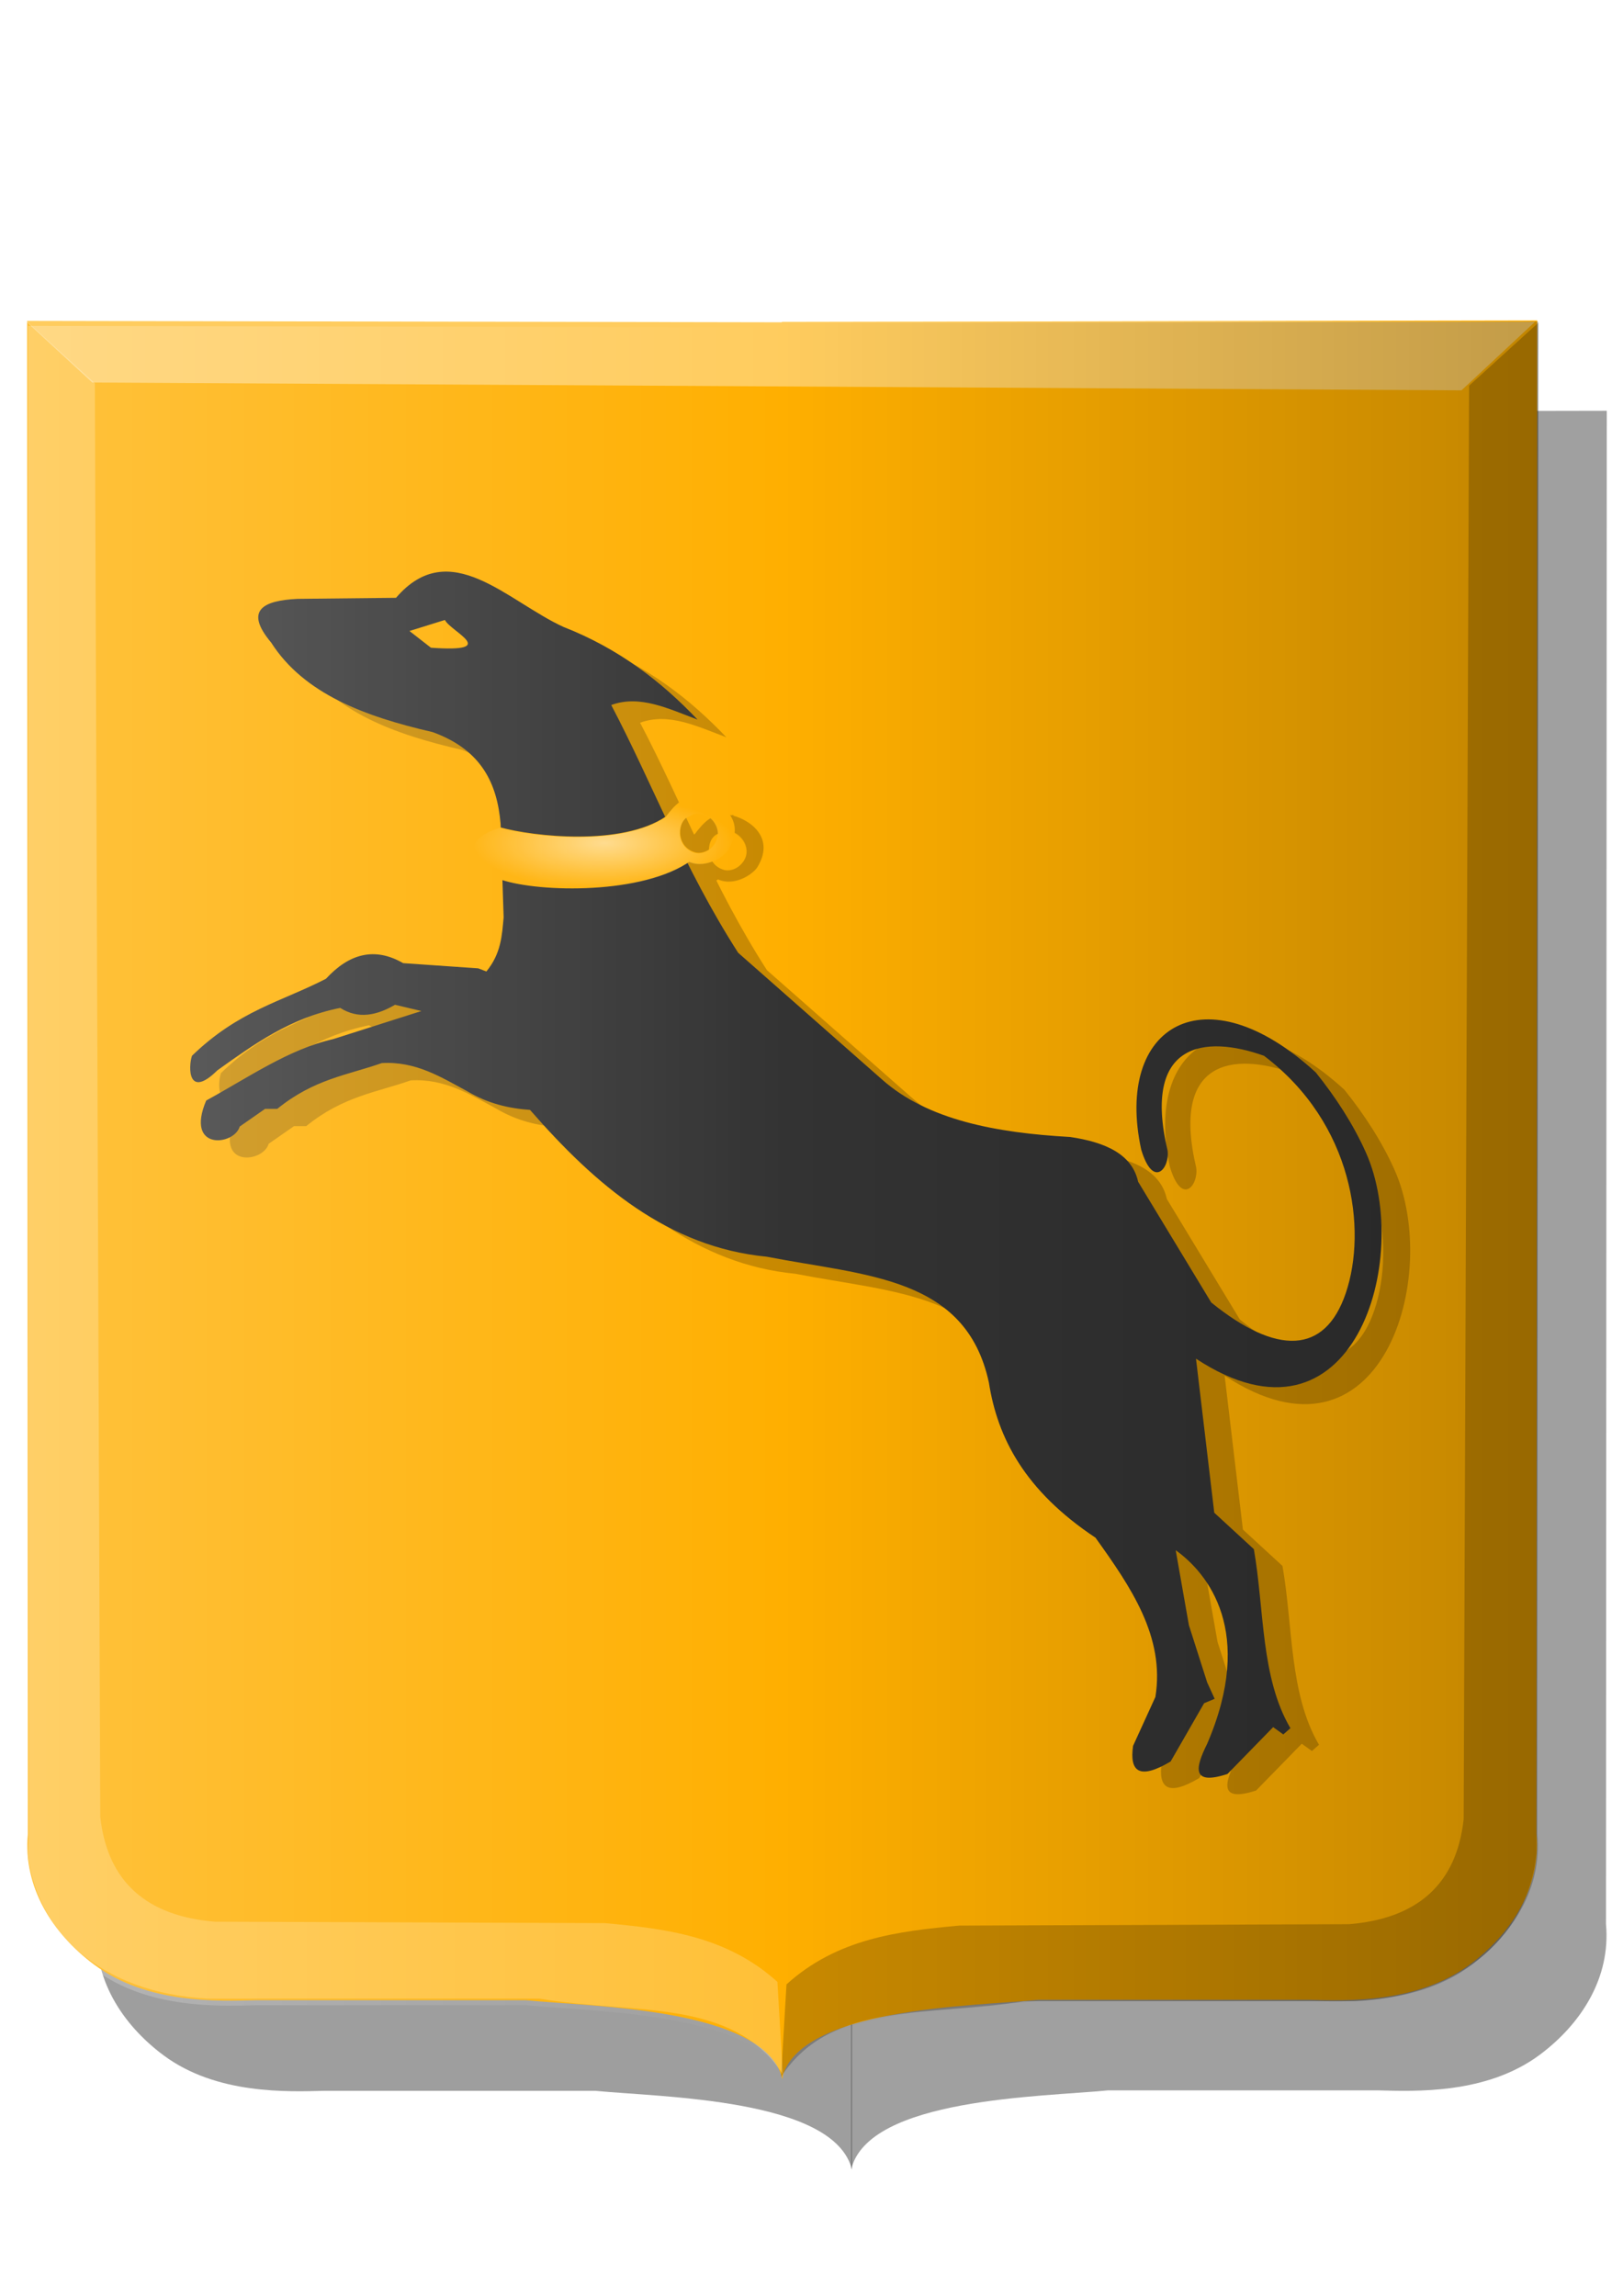 <?xml version="1.0" encoding="UTF-8" standalone="no"?>
<!-- Created with Inkscape (http://www.inkscape.org/) -->

<svg
   xmlns:dc="http://purl.org/dc/elements/1.1/"
   xmlns:cc="http://creativecommons.org/ns#"
   xmlns:rdf="http://www.w3.org/1999/02/22-rdf-syntax-ns#"
   xmlns:svg="http://www.w3.org/2000/svg"
   xmlns="http://www.w3.org/2000/svg"
   xmlns:xlink="http://www.w3.org/1999/xlink"
   xmlns:sodipodi="http://sodipodi.sourceforge.net/DTD/sodipodi-0.dtd"
   xmlns:inkscape="http://www.inkscape.org/namespaces/inkscape"
   width="744.094"
   height="1052.362"
   id="svg2"
   version="1.1"
   inkscape:version="0.47 r22583"
   sodipodi:docname="Reurle wapen.svg">
  <defs
     id="defs4">
    <linearGradient
       inkscape:collect="always"
       id="linearGradient29145">
      <stop
         style="stop-color:#ffffff;stop-opacity:1;"
         offset="0"
         id="stop29147" />
      <stop
         style="stop-color:#ffffff;stop-opacity:0;"
         offset="1"
         id="stop29149" />
    </linearGradient>
    <inkscape:perspective
       sodipodi:type="inkscape:persp3d"
       inkscape:vp_x="0 : 526.18109 : 1"
       inkscape:vp_y="0 : 1000 : 0"
       inkscape:vp_z="744.09448 : 526.18109 : 1"
       inkscape:persp3d-origin="372.04724 : 350.78739 : 1"
       id="perspective10" />
    <inkscape:perspective
       id="perspective2824"
       inkscape:persp3d-origin="0.5 : 0.33333333 : 1"
       inkscape:vp_z="1 : 0.5 : 1"
       inkscape:vp_y="0 : 1000 : 0"
       inkscape:vp_x="0 : 0.5 : 1"
       sodipodi:type="inkscape:persp3d" />
    <inkscape:perspective
       id="perspective6597"
       inkscape:persp3d-origin="0.5 : 0.33333333 : 1"
       inkscape:vp_z="1 : 0.5 : 1"
       inkscape:vp_y="0 : 1000 : 0"
       inkscape:vp_x="0 : 0.5 : 1"
       sodipodi:type="inkscape:persp3d" />
    <filter
       id="filter7401"
       inkscape:label="Diffuse light"
       inkscape:menu="ABCs"
       inkscape:menu-tooltip="Basic diffuse bevel to use for building textures"
       color-interpolation-filters="sRGB">
      <feGaussianBlur
         id="feGaussianBlur7403"
         stdDeviation="6"
         in="SourceGraphic"
         result="result0" />
      <feDiffuseLighting
         id="feDiffuseLighting7405"
         diffuseConstant="1"
         surfaceScale="10"
         result="result5">
        <feDistantLight
           id="feDistantLight7407"
           elevation="25"
           azimuth="235" />
      </feDiffuseLighting>
      <feComposite
         id="feComposite7409"
         in2="SourceGraphic"
         k1="1"
         in="result5"
         result="result4"
         operator="arithmetic"
         k2="0"
         k3="0.6" />
    </filter>
    <filter
       id="filter7411"
       inkscape:label="Diffuse light"
       inkscape:menu="ABCs"
       inkscape:menu-tooltip="Basic diffuse bevel to use for building textures"
       color-interpolation-filters="sRGB">
      <feGaussianBlur
         id="feGaussianBlur7413"
         stdDeviation="6"
         in="SourceGraphic"
         result="result0" />
      <feDiffuseLighting
         id="feDiffuseLighting7415"
         diffuseConstant="1"
         surfaceScale="10"
         result="result5">
        <feDistantLight
           id="feDistantLight7417"
           elevation="25"
           azimuth="235" />
      </feDiffuseLighting>
      <feComposite
         id="feComposite7419"
         in2="SourceGraphic"
         k1="1"
         in="result5"
         result="result4"
         operator="arithmetic"
         k2="0"
         k3="0.6" />
    </filter>
    <filter
       id="filter7421"
       inkscape:label="Diffuse light"
       inkscape:menu="ABCs"
       inkscape:menu-tooltip="Basic diffuse bevel to use for building textures"
       color-interpolation-filters="sRGB">
      <feGaussianBlur
         id="feGaussianBlur7423"
         stdDeviation="6"
         in="SourceGraphic"
         result="result0" />
      <feDiffuseLighting
         id="feDiffuseLighting7425"
         diffuseConstant="1"
         surfaceScale="10"
         result="result5">
        <feDistantLight
           id="feDistantLight7427"
           elevation="25"
           azimuth="235" />
      </feDiffuseLighting>
      <feComposite
         id="feComposite7429"
         in2="SourceGraphic"
         k1="1"
         in="result5"
         result="result4"
         operator="arithmetic"
         k2="0"
         k3="0.6" />
    </filter>
    <filter
       id="filter7431"
       inkscape:label="Diffuse light"
       inkscape:menu="ABCs"
       inkscape:menu-tooltip="Basic diffuse bevel to use for building textures"
       color-interpolation-filters="sRGB">
      <feGaussianBlur
         id="feGaussianBlur7433"
         stdDeviation="6"
         in="SourceGraphic"
         result="result0" />
      <feDiffuseLighting
         id="feDiffuseLighting7435"
         diffuseConstant="1"
         surfaceScale="10"
         result="result5">
        <feDistantLight
           id="feDistantLight7437"
           elevation="25"
           azimuth="235" />
      </feDiffuseLighting>
      <feComposite
         id="feComposite7439"
         in2="SourceGraphic"
         k1="1"
         in="result5"
         result="result4"
         operator="arithmetic"
         k2="0"
         k3="0.6" />
    </filter>
    <filter
       id="filter7441"
       inkscape:label="Diffuse light"
       inkscape:menu="ABCs"
       inkscape:menu-tooltip="Basic diffuse bevel to use for building textures"
       color-interpolation-filters="sRGB">
      <feGaussianBlur
         id="feGaussianBlur7443"
         stdDeviation="6"
         in="SourceGraphic"
         result="result0" />
      <feDiffuseLighting
         id="feDiffuseLighting7445"
         diffuseConstant="1"
         surfaceScale="10"
         result="result5">
        <feDistantLight
           id="feDistantLight7447"
           elevation="25"
           azimuth="235" />
      </feDiffuseLighting>
      <feComposite
         id="feComposite7449"
         in2="SourceGraphic"
         k1="1"
         in="result5"
         result="fbSourceGraphic"
         operator="arithmetic"
         k2="0"
         k3="0.6" />
      <feColorMatrix
         result="fbSourceGraphicAlpha"
         in="fbSourceGraphic"
         values="0 0 0 -1 0 0 0 0 -1 0 0 0 0 -1 0 0 0 0 1 0"
         id="feColorMatrix7451" />
      <feGaussianBlur
         id="feGaussianBlur7453"
         stdDeviation="6"
         in="fbSourceGraphic"
         result="result0" />
      <feDiffuseLighting
         id="feDiffuseLighting7455"
         diffuseConstant="1"
         surfaceScale="10"
         result="result5">
        <feDistantLight
           id="feDistantLight7457"
           elevation="25"
           azimuth="235" />
      </feDiffuseLighting>
      <feComposite
         id="feComposite7459"
         in2="fbSourceGraphic"
         k1="1"
         in="result5"
         result="result4"
         operator="arithmetic"
         k2="0"
         k3="0.6" />
    </filter>
    <inkscape:perspective
       id="perspective28364"
       inkscape:persp3d-origin="0.5 : 0.33333333 : 1"
       inkscape:vp_z="1 : 0.5 : 1"
       inkscape:vp_y="0 : 1000 : 0"
       inkscape:vp_x="0 : 0.5 : 1"
       sodipodi:type="inkscape:persp3d" />
    <linearGradient
       y2="-462.867"
       x2="-1563.221"
       y1="-462.867"
       x1="-1764.222"
       gradientTransform="matrix(1.732,0,0,1.797,2571.285,1424.843)"
       gradientUnits="userSpaceOnUse"
       id="linearGradient11730"
       xlink:href="#linearGradient4958-0-1-8"
       inkscape:collect="always" />
    <linearGradient
       inkscape:collect="always"
       id="linearGradient4958-0-1-8">
      <stop
         style="stop-color:#ffffff;stop-opacity:1;"
         offset="0"
         id="stop4960-2-4-1" />
      <stop
         style="stop-color:#ffffff;stop-opacity:0;"
         offset="1"
         id="stop4962-4-2-9" />
    </linearGradient>
    <linearGradient
       y2="-384.075"
       x2="-1590.495"
       y1="-384.075"
       x1="-1791.496"
       gradientTransform="matrix(-1.732,0,0,1.797,-3248.869,1252.973)"
       gradientUnits="userSpaceOnUse"
       id="linearGradient11692"
       xlink:href="#linearGradient5004-8-5-8"
       inkscape:collect="always" />
    <linearGradient
       inkscape:collect="always"
       id="linearGradient5004-8-5-8">
      <stop
         style="stop-color:#000000;stop-opacity:1;"
         offset="0"
         id="stop5006-1-2-8" />
      <stop
         style="stop-color:#000000;stop-opacity:0;"
         offset="1"
         id="stop5008-8-7-0" />
    </linearGradient>
    <filter
       color-interpolation-filters="sRGB"
       inkscape:collect="always"
       id="filter11360-8">
      <feGaussianBlur
         inkscape:collect="always"
         stdDeviation="8.527"
         id="feGaussianBlur11362-4" />
    </filter>
    <filter
       color-interpolation-filters="sRGB"
       inkscape:collect="always"
       id="filter5393"
       x="-0.137"
       width="1.275"
       y="-0.061"
       height="1.123">
      <feGaussianBlur
         inkscape:collect="always"
         stdDeviation="11.455"
         id="feGaussianBlur5395" />
    </filter>
    <filter
       color-interpolation-filters="sRGB"
       inkscape:collect="always"
       id="filter5397"
       x="-0.137"
       width="1.275"
       y="-0.061"
       height="1.123">
      <feGaussianBlur
         inkscape:collect="always"
         stdDeviation="11.455"
         id="feGaussianBlur5399" />
    </filter>
    <inkscape:perspective
       id="perspective28590"
       inkscape:persp3d-origin="0.5 : 0.33333333 : 1"
       inkscape:vp_z="1 : 0.5 : 1"
       inkscape:vp_y="0 : 1000 : 0"
       inkscape:vp_x="0 : 0.5 : 1"
       sodipodi:type="inkscape:persp3d" />
    <inkscape:perspective
       id="perspective29131"
       inkscape:persp3d-origin="0.5 : 0.33333333 : 1"
       inkscape:vp_z="1 : 0.5 : 1"
       inkscape:vp_y="0 : 1000 : 0"
       inkscape:vp_x="0 : 0.5 : 1"
       sodipodi:type="inkscape:persp3d" />
    <radialGradient
       inkscape:collect="always"
       xlink:href="#linearGradient29145"
       id="radialGradient29151"
       cx="-2757"
       cy="-161.638"
       fx="-2757"
       fy="-161.638"
       r="182.77"
       gradientTransform="matrix(1,0,0,0.343,65,-28.205)"
       gradientUnits="userSpaceOnUse" />
    <inkscape:perspective
       id="perspective29161"
       inkscape:persp3d-origin="0.5 : 0.33333333 : 1"
       inkscape:vp_z="1 : 0.5 : 1"
       inkscape:vp_y="0 : 1000 : 0"
       inkscape:vp_x="0 : 0.5 : 1"
       sodipodi:type="inkscape:persp3d" />
    <inkscape:perspective
       id="perspective29196"
       inkscape:persp3d-origin="0.5 : 0.33333333 : 1"
       inkscape:vp_z="1 : 0.5 : 1"
       inkscape:vp_y="0 : 1000 : 0"
       inkscape:vp_x="0 : 0.5 : 1"
       sodipodi:type="inkscape:persp3d" />
    <filter
       inkscape:collect="always"
       id="filter29263">
      <feGaussianBlur
         inkscape:collect="always"
         stdDeviation="16.492"
         id="feGaussianBlur29265" />
    </filter>
    <filter
       inkscape:collect="always"
       id="filter29267"
       x="-0.109"
       width="1.217"
       y="-0.318"
       height="1.637">
      <feGaussianBlur
         inkscape:collect="always"
         stdDeviation="16.492"
         id="feGaussianBlur29269" />
    </filter>
    <filter
       inkscape:collect="always"
       id="filter29271"
       x="-0.109"
       width="1.217"
       y="-0.318"
       height="1.637">
      <feGaussianBlur
         inkscape:collect="always"
         stdDeviation="16.492"
         id="feGaussianBlur29273" />
    </filter>
    <filter
       inkscape:collect="always"
       id="filter29275"
       x="-0.486"
       width="1.973"
       y="-1.021"
       height="3.042">
      <feGaussianBlur
         inkscape:collect="always"
         stdDeviation="16.492"
         id="feGaussianBlur29277" />
    </filter>
    <inkscape:perspective
       id="perspective29287"
       inkscape:persp3d-origin="0.5 : 0.33333333 : 1"
       inkscape:vp_z="1 : 0.5 : 1"
       inkscape:vp_y="0 : 1000 : 0"
       inkscape:vp_x="0 : 0.5 : 1"
       sodipodi:type="inkscape:persp3d" />
    <radialGradient
       inkscape:collect="always"
       xlink:href="#linearGradient29145-3"
       id="radialGradient29151-4"
       cx="-2757"
       cy="-161.638"
       fx="-2757"
       fy="-161.638"
       r="182.77"
       gradientTransform="matrix(0.329,0,0,0.116,1184.094,405.191)"
       gradientUnits="userSpaceOnUse" />
    <linearGradient
       inkscape:collect="always"
       id="linearGradient29145-3">
      <stop
         style="stop-color:#ffffff;stop-opacity:1;"
         offset="0"
         id="stop29147-2" />
      <stop
         style="stop-color:#ffffff;stop-opacity:0;"
         offset="1"
         id="stop29149-1" />
    </linearGradient>
    <inkscape:perspective
       id="perspective29330"
       inkscape:persp3d-origin="0.5 : 0.33333333 : 1"
       inkscape:vp_z="1 : 0.5 : 1"
       inkscape:vp_y="0 : 1000 : 0"
       inkscape:vp_x="0 : 0.5 : 1"
       sodipodi:type="inkscape:persp3d" />
    <linearGradient
       y2="-462.867"
       x2="-1563.221"
       y1="-462.867"
       x1="-1764.222"
       gradientTransform="matrix(1.732,0,0,1.797,2571.285,1424.843)"
       gradientUnits="userSpaceOnUse"
       id="linearGradient11730-1"
       xlink:href="#linearGradient4958-0-1-8-3"
       inkscape:collect="always" />
    <linearGradient
       inkscape:collect="always"
       id="linearGradient4958-0-1-8-3">
      <stop
         style="stop-color:#ffffff;stop-opacity:1;"
         offset="0"
         id="stop4960-2-4-1-2" />
      <stop
         style="stop-color:#ffffff;stop-opacity:0;"
         offset="1"
         id="stop4962-4-2-9-5" />
    </linearGradient>
    <linearGradient
       y2="-462.867"
       x2="-1563.221"
       y1="-462.867"
       x1="-1764.222"
       gradientTransform="matrix(1.732,0,0,1.797,3067.008,1383.995)"
       gradientUnits="userSpaceOnUse"
       id="linearGradient29339"
       xlink:href="#linearGradient4958-0-1-8-3"
       inkscape:collect="always" />
    <inkscape:perspective
       id="perspective29368"
       inkscape:persp3d-origin="0.5 : 0.33333333 : 1"
       inkscape:vp_z="1 : 0.5 : 1"
       inkscape:vp_y="0 : 1000 : 0"
       inkscape:vp_x="0 : 0.5 : 1"
       sodipodi:type="inkscape:persp3d" />
    <linearGradient
       y2="-384.075"
       x2="-1590.495"
       y1="-384.075"
       x1="-1791.496"
       gradientTransform="matrix(-1.732,0,0,1.797,-3248.869,1252.973)"
       gradientUnits="userSpaceOnUse"
       id="linearGradient11692-3"
       xlink:href="#linearGradient5004-8-5-8-5"
       inkscape:collect="always" />
    <linearGradient
       inkscape:collect="always"
       id="linearGradient5004-8-5-8-5">
      <stop
         style="stop-color:#000000;stop-opacity:1;"
         offset="0"
         id="stop5006-1-2-8-1" />
      <stop
         style="stop-color:#000000;stop-opacity:0;"
         offset="1"
         id="stop5008-8-7-0-2" />
    </linearGradient>
    <linearGradient
       y2="-384.075"
       x2="-1590.495"
       y1="-384.075"
       x1="-1791.496"
       gradientTransform="matrix(-1.732,0,0,1.797,-2396.237,1240.43)"
       gradientUnits="userSpaceOnUse"
       id="linearGradient29377"
       xlink:href="#linearGradient5004-8-5-8-5"
       inkscape:collect="always" />
  </defs>
  <sodipodi:namedview
     id="base"
     pagecolor="#ffffff"
     bordercolor="#666666"
     borderopacity="1.0"
     inkscape:pageopacity="0.0"
     inkscape:pageshadow="2"
     inkscape:zoom="0.5"
     inkscape:cx="443.58076"
     inkscape:cy="567.34193"
     inkscape:document-units="px"
     inkscape:current-layer="layer1"
     showgrid="false"
     inkscape:window-width="1600"
     inkscape:window-height="839"
     inkscape:window-x="-9"
     inkscape:window-y="-9"
     inkscape:window-maximized="1" />
  <g
     inkscape:label="Layer 1"
     inkscape:groupmode="layer"
     id="layer1">
    <path
       style="fill:#000000;fill-opacity:0.382;stroke:#000000;stroke-width:0.567px;stroke-linecap:butt;stroke-linejoin:miter;stroke-opacity:0;filter:url(#filter5397)"
       d="m 294.349,114.728 -200.001,-0.356 0.209,386.012 c -1.301,13.689 6.566,25.448 17.486,33.315 14.1,10.159 33.074,9.346 42.852,9.111 l 71.465,9e-5 c 17.461,1.666 63.413,1.901 67.99,20.133 l 0,-448.215 z"
       id="path3608"
       sodipodi:nodetypes="cccscccc"
       transform="matrix(1.732,0,0,1.797,-119.219,-17.042)" />
    <path
       style="fill:#000000;fill-opacity:0.373;stroke:#000000;stroke-width:0.567px;stroke-linecap:butt;stroke-linejoin:miter;stroke-opacity:0;filter:url(#filter5393)"
       d="m 294.151,114.621 200.001,-0.356 -0.209,386.012 c 1.301,13.689 -6.566,25.448 -17.486,33.315 -14.1,10.159 -33.074,9.346 -42.852,9.111 l -71.465,9e-5 c -17.461,1.666 -63.413,1.901 -67.99,20.133 l 0,-448.215 z"
       id="path3608-7"
       sodipodi:nodetypes="cccscccc"
       transform="matrix(1.732,0,0,1.797,-119.219,-17.042)" />
    <path
       style="fill:#ffaf00;fill-opacity:1;stroke:#000000;stroke-width:1px;stroke-linecap:butt;stroke-linejoin:miter;stroke-opacity:0"
       d="m 358.767,147.733 -346.335,-0.641 0.362,693.548 c -2.253,24.595 11.37,45.722 30.279,59.858 24.416,18.252 57.274,16.792 74.204,16.37 l 123.754,1.7e-4 c 30.237,2.994 109.81,3.416 117.735,36.173 l 0,-805.309 z"
       id="path3608-5"
       sodipodi:nodetypes="cccscccc" />
    <path
       style="fill:#ffaf00;fill-opacity:1;stroke:#000000;stroke-width:1px;stroke-linecap:butt;stroke-linejoin:miter;stroke-opacity:0"
       d="m 358.425,147.54 346.335,-0.641 -0.362,693.548 c 2.253,24.595 -11.37,45.722 -30.279,59.858 -24.416,18.252 -57.274,16.792 -74.204,16.37 l -123.754,1.7e-4 c -30.237,2.994 -109.81,3.416 -117.735,36.173 l 0,-805.309 z"
       id="path3608-7-4"
       sodipodi:nodetypes="cccscccc" />
    <path
       style="fill:#ffaf00;fill-opacity:1;stroke:#000000;stroke-width:1px;stroke-linecap:butt;stroke-linejoin:miter;stroke-opacity:0"
       d="m 358.411,948.997 -17.317,-37.859 -30.923,-20.534 9.277,-741.14 101.426,0.642 -11.751,737.931 -32.778,21.817 -17.935,39.142 z"
       id="path3662-0" />
    <path
       style="fill:#000000;fill-opacity:0.215;stroke:#000000;stroke-width:1px;stroke-linecap:butt;stroke-linejoin:miter;stroke-opacity:0"
       d="m 705.397,147.84 -31.881,28.972 -2.474,657.08 c -3.271,29.896 -21.311,45.559 -52.568,48.126 l -178.733,0.642 c -28.071,2.578 -55.939,5.929 -79.162,26.951 l -2.474,42.351 c 23.114,-35.307 68.288,-27.307 111.322,-34.651 l 152.139,0 c 50.475,-2.742 79.514,-31.846 82.873,-68.018 l 0.959,-701.452 z"
       id="path5012-2-7"
       sodipodi:nodetypes="ccccccccccc" />
    <path
       style="fill:#ffffff;fill-opacity:0.369;stroke:#000000;stroke-width:1px;stroke-linecap:butt;stroke-linejoin:miter;stroke-opacity:0"
       d="m 11.133,146.587 31.17,28.747 627.729,3.593 33.767,-31.442 -692.666,-0.898 z"
       id="path5036-6" />
    <path
       style="fill:#ffffff;fill-opacity:0.215;stroke:#000000;stroke-width:1px;stroke-linecap:butt;stroke-linejoin:miter;stroke-opacity:0"
       d="m 11.607,146.703 31.881,28.972 2.474,657.08 c 3.271,29.896 21.311,45.559 52.568,48.126 l 178.733,0.642 c 28.071,2.578 55.939,5.929 79.162,26.951 l 2.474,42.351 c -23.114,-35.307 -68.288,-27.307 -111.322,-34.651 l -152.139,0 c -50.475,-2.742 -79.514,-31.846 -82.872,-68.018 l -0.959,-701.452 z"
       id="path5012-2-7-1"
       sodipodi:nodetypes="ccccccccccc" />
    <path
       style="fill:#c88900;fill-opacity:1;stroke:#000000;stroke-width:3.001px;stroke-linecap:butt;stroke-linejoin:miter;stroke-opacity:0;filter:url(#filter29263)"
       d="m -1820.156,-953.28 -104.652,-7.071 c -39.758,-22.41 -75.262,-12.924 -107.48,21.213 -61.812,31.162 -121.478,43.014 -186.676,104.652 -5.267,15.694 -5.6,59.176 35.355,19.799 51.025,-35.502 101.723,-71.397 171.12,-84.853 25.456,15.662 50.912,10.146 76.368,-4.243 l 36.77,8.485 -123.037,38.184 c -61.752,13.68 -118.504,52.363 -176.777,83.439 -29.935,69.05 39.249,61.113 46.669,35.355 l 35.355,-24.042 16.971,0 c 51.403,-40.681 97.725,-45.793 145.664,-62.225 47.29,-2.657 82.409,19.03 118.794,38.184 29.227,17.027 58.454,23.453 87.681,25.456 91.751,102.64 192.871,186.544 329.512,199.404 137.796,26.217 277.795,26.483 309.713,171.12 12.035,75.126 50.044,146.863 148.492,210.718 49.236,67.084 96.925,134.532 83.439,216.375 l -31.113,66.468 c -5.084,34.795 8.449,46.677 52.326,21.213 l 46.669,-79.196 14.688,-5.999 -10.446,-22.285 -25.456,-77.782 -18.385,-101.823 c 44.794,31.309 111.071,110.751 43.841,263.044 -16.533,32.42 -22.317,57.077 28.284,41.012 l 63.64,-63.64 14.142,9.899 9.899,-8.485 c -41.53,-68.802 -36.173,-161.047 -50.912,-243.245 l -55.154,-49.497 -25.456,-209.304 c 219.288,140.8 302.139,-136.365 236.877,-279.681 -17.495,-38.418 -42.373,-75.761 -70,-109.228 -154.648,-138.326 -280.441,-63.386 -243.245,104.652 16.84,54.829 40.145,24.805 36.77,1.414 -35.509,-147.234 51.974,-157.419 134.35,-128.693 124.781,92.053 143.68,236.379 114.002,322.189 -29.102,84.146 -96.62,84.703 -187.541,12.979 l -101.823,-164.049 c -8.313,-37.195 -45.095,-53.685 -94.752,-60.811 -104.331,-5.693 -198.528,-23.363 -261.629,-77.782 l -200.818,-172.534 c -76.764,-116.814 -117.94,-227.218 -176.777,-336.583 40.069,-14.333 80.139,5.26 120.208,19.799 -50.566,-51.949 -109.784,-96.481 -186.676,-125.865 -78.304,-34.768 -158.468,-124.762 -233.345,-39.598 l -137.179,1.414 c -48.81,2.317 -74.267,15.803 -36.77,59.397 45.725,69.769 130.542,100.447 224.86,121.622 68.511,24.106 90.011,70.335 94.752,124.451 l 4.243,127.279 c -2.327,24.513 -3.437,49.026 -24.042,73.539 l -11.314,-4.243 z"
       id="path28596-9"
       sodipodi:nodetypes="cccccccccccccccccccccccccccccccccccsccccscccccccccccccccc"
       transform="matrix(0.329,0,0,0.337,831.334,773.117)" />
    <path
       style="fill:#c88900;fill-opacity:1;stroke:#000000;stroke-width:3.001px;stroke-linecap:butt;stroke-linejoin:miter;stroke-opacity:0;filter:url(#filter29267)"
       d="m -1789.75,-1144.906 c -66.522,19.211 -31.065,64.746 2.121,71.418 53.194,17.164 197.153,20.293 263.751,-26.163 l 5.657,-11.314 c -27.583,-7.994 -25.138,-44.165 -7.071,-49.498 21.701,-15.476 56.807,21.343 28.284,44.548 -6.231,4.671 -13.944,6.934 -21.506,4.95 l -8.278,12.642 c 25.222,10.652 50.249,-8.342 55.24,-16.178 23.98,-37.918 -5.93,-62.584 -33.74,-70.284 -6.835,-1.893 4.957,-0.26 -0.793,-0.048 -26.949,-6.275 -39.834,9.187 -52.441,25.077 -61.379,40.716 -184.503,27.438 -231.224,14.849 l 0,0 z"
       id="path29108-7"
       sodipodi:nodetypes="cccccccccscccc"
       transform="matrix(0.329,0,0,0.337,831.334,773.117)" />
    <path
       style="opacity:0.535;fill:#c88900;fill-opacity:1;stroke:#000000;stroke-width:3.001px;stroke-linecap:butt;stroke-linejoin:miter;stroke-opacity:0;filter:url(#filter29271)"
       d="m -1790.234,-1144.196 c -66.522,19.211 -31.065,64.746 2.121,71.418 53.194,17.164 197.153,20.293 263.751,-26.163 l 5.657,-11.314 c -27.583,-7.994 -25.138,-44.165 -7.071,-49.498 21.701,-15.476 56.807,21.343 28.284,44.548 -6.231,4.671 -13.944,6.933 -21.506,4.95 l -8.278,12.642 c 25.222,10.652 50.249,-8.342 55.24,-16.178 23.98,-37.918 -5.93,-62.584 -33.74,-70.284 -6.835,-1.892 4.957,-0.26 -0.793,-0.048 -26.949,-6.275 -39.834,9.187 -52.441,25.077 -61.379,40.716 -184.503,27.438 -231.224,14.849 l 0,0 z"
       id="path29108-5-5"
       sodipodi:nodetypes="cccccccccscccc"
       transform="matrix(0.329,0,0,0.337,831.334,773.117)" />
    <path
       style="fill:#c88900;fill-opacity:1;stroke:#000000;stroke-width:25.925px;stroke-linecap:butt;stroke-linejoin:miter;stroke-opacity:0;filter:url(#filter29275)"
       d="m -1915.996,-1411.626 49.352,-14.997 c 8.424,16.188 78.195,44.496 -19.388,37.734 l -29.964,-22.737 z"
       id="path7393-2-3"
       sodipodi:nodetypes="cccc"
       transform="matrix(0.329,0,0,0.337,831.334,773.117)" />
    <path
       style="fill:#333333;fill-opacity:1;stroke:#000000;stroke-width:1px;stroke-linecap:butt;stroke-linejoin:miter;stroke-opacity:0"
       d="m 219.267,443.874 -34.442,-2.385 c -13.085,-7.561 -24.77,-4.36 -35.373,7.157 -20.343,10.513 -39.98,14.512 -61.437,35.306 -1.734,5.295 -1.843,19.964 11.636,6.68 16.793,-11.977 33.478,-24.087 56.318,-28.627 8.378,5.284 16.756,3.423 25.133,-1.431 l 12.101,2.863 -40.493,12.882 c -20.323,4.615 -39.001,17.666 -58.179,28.15 -9.852,23.296 12.917,20.618 15.359,11.928 l 11.636,-8.111 5.585,0 c 16.917,-13.725 32.163,-15.449 47.94,-20.993 15.564,-0.896 27.122,6.42 39.096,12.882 9.619,5.745 19.238,7.913 28.857,8.588 30.197,34.628 63.476,62.935 108.446,67.273 45.35,8.845 91.426,8.935 101.93,57.731 3.961,25.345 16.47,49.547 48.871,71.09 16.204,22.632 31.899,45.387 27.461,72.999 l -10.24,22.424 c -1.673,11.739 2.781,15.748 17.221,7.157 l 15.359,-26.719 4.834,-2.024 -3.438,-7.518 -8.378,-26.241 -6.051,-34.352 c 14.742,10.563 36.555,37.364 14.428,88.743 -5.441,10.938 -7.345,19.256 9.309,13.836 l 20.945,-21.47 4.654,3.34 3.258,-2.863 c -13.668,-23.212 -11.905,-54.333 -16.756,-82.064 l -18.152,-16.699 -8.378,-70.613 c 72.17,47.502 99.438,-46.006 77.959,-94.356 -5.758,-12.961 -13.945,-25.56 -23.038,-36.85 -50.896,-46.667 -92.296,-21.384 -80.055,35.307 5.542,18.498 13.212,8.368 12.101,0.477 -11.687,-49.673 17.105,-53.109 44.216,-43.417 41.067,31.056 47.287,79.747 37.52,108.697 -9.578,28.388 -31.799,28.576 -61.722,4.379 l -33.511,-55.345 c -2.736,-12.549 -14.841,-18.112 -31.184,-20.516 -34.337,-1.921 -65.338,-7.882 -86.105,-26.241 l -66.092,-58.208 c -25.264,-39.41 -38.815,-76.657 -58.179,-113.553 13.187,-4.836 26.375,1.774 39.562,6.68 -16.642,-17.526 -36.131,-32.55 -61.437,-42.463 -25.771,-11.73 -52.154,-42.091 -76.797,-13.359 l -45.147,0.477 c -16.064,0.782 -24.442,5.331 -12.101,20.039 15.049,23.538 42.963,33.888 74.004,41.032 22.548,8.133 29.624,23.729 31.184,41.986 l 1.396,42.94 c -0.766,8.27 -1.131,16.54 -7.912,24.81 l -3.724,-1.431 z"
       id="path28596"
       sodipodi:nodetypes="cccccccccccccccccccccccccccccccccccsccccscccccccccccccccc" />
    <path
       style="fill:#ffaf00;fill-opacity:1;stroke:#000000;stroke-width:1px;stroke-linecap:butt;stroke-linejoin:miter;stroke-opacity:0"
       d="m 229.274,379.225 c -21.893,6.481 -10.224,21.843 0.698,24.094 17.507,5.791 64.885,6.846 86.803,-8.827 l 1.862,-3.817 c -9.078,-2.697 -8.273,-14.9 -2.327,-16.699 7.142,-5.221 18.696,7.2 9.309,15.029 -2.051,1.576 -4.589,2.339 -7.078,1.67 l -2.724,4.265 c 8.301,3.594 16.538,-2.814 18.18,-5.458 7.892,-12.793 -1.952,-21.114 -11.104,-23.712 -2.249,-0.638 1.631,-0.088 -0.261,-0.016 -8.869,-2.117 -13.11,3.099 -17.259,8.46 -20.2,13.736 -60.722,9.257 -76.099,5.01 l 0,0 z"
       id="path29108"
       sodipodi:nodetypes="cccccccccscccc" />
    <path
       style="opacity:0.535;fill:url(#radialGradient29151-4);fill-opacity:1;stroke:#000000;stroke-width:1px;stroke-linecap:butt;stroke-linejoin:miter;stroke-opacity:0"
       d="m 229.115,379.464 c -21.893,6.481 -10.224,21.843 0.698,24.094 17.507,5.791 64.885,6.846 86.803,-8.827 l 1.862,-3.817 c -9.078,-2.697 -8.273,-14.9 -2.327,-16.699 7.142,-5.221 18.696,7.2 9.309,15.029 -2.051,1.576 -4.589,2.339 -7.078,1.67 l -2.724,4.265 c 8.301,3.594 16.538,-2.814 18.18,-5.458 7.892,-12.793 -1.952,-21.114 -11.104,-23.712 -2.249,-0.638 1.631,-0.088 -0.261,-0.016 -8.869,-2.117 -13.11,3.099 -17.259,8.46 -20.2,13.736 -60.722,9.257 -76.099,5.01 l 0,-1e-4 z"
       id="path29108-5"
       sodipodi:nodetypes="cccccccccscccc" />
    <path
       style="fill:#ffaf00;stroke:#000000;stroke-width:8.639px;stroke-linecap:butt;stroke-linejoin:miter;stroke-opacity:0;fill-opacity:1"
       d="m 187.725,289.241 16.242,-5.06 c 2.772,5.461 25.735,15.012 -6.381,12.73 l -9.861,-7.671 z"
       id="path7393-2"
       sodipodi:nodetypes="cccc" />
    <path
       style="opacity:0.24;fill:url(#linearGradient29339);fill-opacity:1;stroke:#000000;stroke-width:1px;stroke-linecap:butt;stroke-linejoin:miter;stroke-opacity:0"
       d="m 359.168,150.028 -346.335,-0.641 0.362,693.548 c -2.253,24.595 11.37,45.722 30.279,59.858 24.416,18.252 57.274,16.792 74.204,16.37 l 123.754,1.6e-4 c 30.237,2.994 109.81,3.416 117.735,36.173 l 0,-805.309 z"
       id="path3608-9-16"
       sodipodi:nodetypes="cccscccc" />
    <path
       style="opacity:0.24;fill:url(#linearGradient29377);fill-opacity:1;stroke:#000000;stroke-width:1px;stroke-linecap:butt;stroke-linejoin:miter;stroke-opacity:0"
       d="m 358.833,148.028 346.335,-0.641 -0.362,693.548 c 2.253,24.595 -11.37,45.722 -30.279,59.858 -24.416,18.252 -57.274,16.792 -74.204,16.37 l -123.754,1.6e-4 c -30.237,2.994 -109.81,3.416 -117.735,36.173 l 0,-805.309 z"
       id="path3608-9-1-3"
       sodipodi:nodetypes="cccscccc" />
  </g>
</svg>
